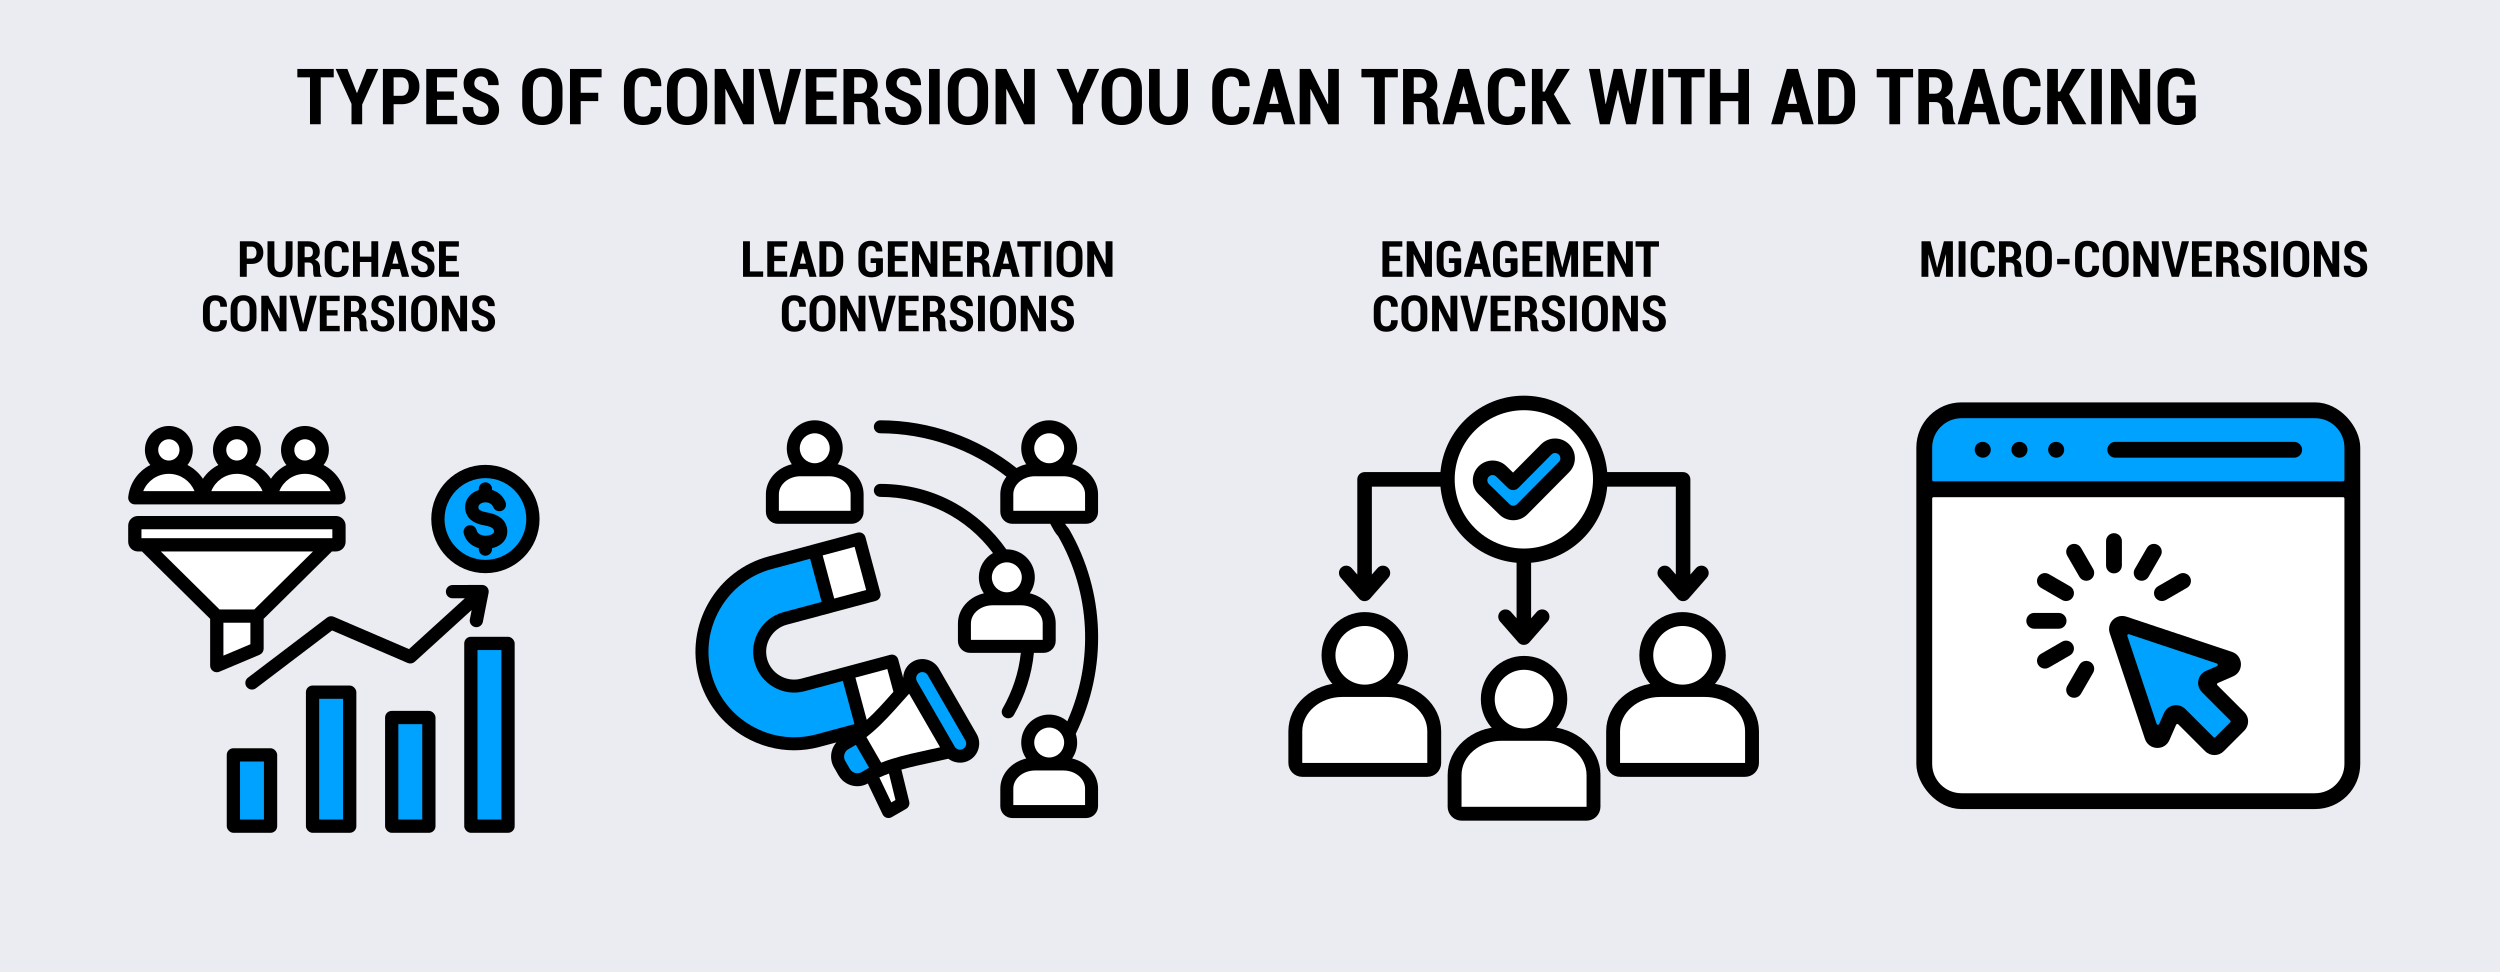 <?xml version="1.0" encoding="UTF-8"?>
<svg id="Layer_1" xmlns="http://www.w3.org/2000/svg" version="1.1" viewBox="0 0 900 350">
  <!-- Generator: Adobe Illustrator 29.5.1, SVG Export Plug-In . SVG Version: 2.1.0 Build 141)  -->
  <defs>
    <style>
      .st0 {
        fill: #fff;
      }

      .st1 {
        fill: #eaecf2;
      }

      .st2 {
        fill: #00a2ff;
      }
    </style>
  </defs>
  <rect class="st1" y="0" width="900" height="350"/>
  <g>
    <path d="M120.141,27.842h-4.676v16.885h-3.869v-16.885h-4.553v-3.021h13.098v3.021Z"/>
    <path d="M128.467,33.475h.082l3.432-8.654h4.211l-5.811,12.811v7.096h-3.842v-7.342l-5.701-12.564h4.211l3.418,8.654Z"/>
    <path d="M141.702,37.522v7.205h-3.855v-19.906h6.658c1.996,0,3.577.586,4.744,1.757,1.167,1.171,1.75,2.705,1.75,4.601,0,1.905-.583,3.438-1.75,4.601-1.167,1.162-2.748,1.743-4.744,1.743h-2.803ZM141.702,34.5h2.803c.866,0,1.524-.31,1.976-.93.451-.62.677-1.408.677-2.365,0-.975-.226-1.779-.677-2.413-.451-.633-1.11-.95-1.976-.95h-2.803v6.658Z"/>
    <path d="M163.399,35.936h-6.084v5.783h7.287v3.008h-11.143v-19.906h11.115v3.021h-7.26v5.086h6.084v3.008Z"/>
    <path d="M175.827,39.559c0-.793-.203-1.419-.608-1.88-.406-.46-1.133-.909-2.181-1.347-2.042-.72-3.578-1.536-4.607-2.447-1.03-.911-1.545-2.188-1.545-3.828,0-1.631.588-2.96,1.764-3.985s2.675-1.538,4.498-1.538c1.932,0,3.486.547,4.662,1.641s1.745,2.562,1.709,4.402l-.027.082h-3.746c0-1.03-.23-1.812-.69-2.345-.46-.533-1.119-.8-1.976-.8-.738,0-1.312.244-1.723.731-.41.488-.615,1.096-.615,1.825,0,.675.232,1.23.697,1.668s1.262.916,2.393,1.436c1.923.638,3.379,1.445,4.368,2.42.989.976,1.483,2.288,1.483,3.938,0,1.705-.579,3.044-1.736,4.02-1.158.976-2.693,1.463-4.607,1.463-1.887,0-3.5-.526-4.84-1.579s-1.987-2.654-1.941-4.806l.027-.082h3.76c0,1.249.253,2.146.759,2.693s1.251.82,2.235.82c.829,0,1.451-.228,1.866-.684.415-.456.622-1.062.622-1.818Z"/>
    <path d="M202.5,37.563c0,2.343-.661,4.17-1.982,5.482-1.322,1.312-3.081,1.969-5.277,1.969s-3.951-.656-5.264-1.969-1.969-3.14-1.969-5.482v-5.551c0-2.333.654-4.163,1.962-5.489,1.308-1.326,3.06-1.989,5.257-1.989s3.958.663,5.284,1.989,1.989,3.156,1.989,5.489v5.551ZM198.659,31.971c0-1.449-.294-2.543-.882-3.281s-1.438-1.107-2.55-1.107c-1.121,0-1.964.367-2.529,1.101-.565.734-.848,1.83-.848,3.288v5.592c0,1.477.285,2.584.854,3.322.569.738,1.415,1.107,2.536,1.107s1.971-.369,2.55-1.107c.579-.738.868-1.846.868-3.322v-5.592Z"/>
    <path d="M215.366,36.401h-6.316v8.326h-3.855v-19.906h11.375v3.021h-7.52v5.551h6.316v3.008Z"/>
    <path d="M238.02,38.547l.027.082c.036,2.133-.508,3.73-1.634,4.792-1.126,1.062-2.732,1.593-4.819,1.593-2.142,0-3.842-.631-5.1-1.894-1.258-1.262-1.887-3.056-1.887-5.38v-5.906c0-2.315.608-4.11,1.825-5.387,1.217-1.276,2.859-1.914,4.929-1.914,2.178,0,3.851.529,5.018,1.586,1.167,1.058,1.731,2.657,1.695,4.799l-.027.082h-3.746c0-1.276-.226-2.169-.677-2.68-.451-.51-1.206-.766-2.263-.766-.966,0-1.691.349-2.174,1.046-.483.697-.725,1.766-.725,3.206v5.934c0,1.449.26,2.522.779,3.22s1.303,1.046,2.352,1.046c.957,0,1.645-.253,2.064-.759.419-.506.629-1.406.629-2.7h3.732Z"/>
    <path d="M254.59,37.563c0,2.343-.661,4.17-1.982,5.482-1.322,1.312-3.081,1.969-5.277,1.969s-3.951-.656-5.264-1.969-1.969-3.14-1.969-5.482v-5.551c0-2.333.654-4.163,1.962-5.489,1.308-1.326,3.06-1.989,5.257-1.989s3.958.663,5.284,1.989,1.989,3.156,1.989,5.489v5.551ZM250.749,31.971c0-1.449-.294-2.543-.882-3.281s-1.438-1.107-2.55-1.107c-1.121,0-1.964.367-2.529,1.101-.565.734-.848,1.83-.848,3.288v5.592c0,1.477.285,2.584.854,3.322.569.738,1.415,1.107,2.536,1.107s1.971-.369,2.55-1.107c.579-.738.868-1.846.868-3.322v-5.592Z"/>
    <path d="M271.393,44.727h-3.855l-6.316-12.701-.082.014v12.688h-3.855v-19.906h3.855l6.316,12.715.082-.014v-12.701h3.855v19.906Z"/>
    <path d="M280.499,39.641l.164.834h.082l.164-.793,3.445-14.861h4.061l-5.701,19.906h-4.006l-5.674-19.906h4.061l3.404,14.82Z"/>
    <path d="M299.995,35.936h-6.084v5.783h7.287v3.008h-11.143v-19.906h11.115v3.021h-7.26v5.086h6.084v3.008Z"/>
    <path d="M307.5,36.742v7.984h-3.855v-19.893h5.961c1.978,0,3.534.515,4.669,1.545,1.135,1.03,1.702,2.466,1.702,4.307,0,1.03-.239,1.923-.718,2.68-.479.757-1.169,1.358-2.071,1.805,1.039.347,1.786.921,2.242,1.723.456.802.684,1.805.684,3.008v1.449c0,.556.063,1.14.191,1.75.127.611.355,1.058.684,1.34v.287h-3.992c-.319-.292-.522-.768-.608-1.429-.087-.661-.13-1.319-.13-1.976v-1.395c0-1.012-.21-1.795-.629-2.352-.419-.556-1.021-.834-1.805-.834h-2.324ZM307.5,33.735h2.078c.829,0,1.46-.248,1.894-.745.433-.497.649-1.201.649-2.112,0-.93-.214-1.668-.643-2.215-.429-.547-1.053-.82-1.873-.82h-2.105v5.893Z"/>
    <path d="M327.872,39.559c0-.793-.203-1.419-.608-1.88-.406-.46-1.133-.909-2.181-1.347-2.042-.72-3.578-1.536-4.607-2.447-1.03-.911-1.545-2.188-1.545-3.828,0-1.631.588-2.96,1.764-3.985s2.675-1.538,4.498-1.538c1.932,0,3.486.547,4.662,1.641s1.745,2.562,1.709,4.402l-.027.082h-3.746c0-1.03-.23-1.812-.69-2.345-.46-.533-1.119-.8-1.976-.8-.738,0-1.312.244-1.723.731-.41.488-.615,1.096-.615,1.825,0,.675.232,1.23.697,1.668s1.262.916,2.393,1.436c1.923.638,3.379,1.445,4.368,2.42.989.976,1.483,2.288,1.483,3.938,0,1.705-.579,3.044-1.736,4.02-1.158.976-2.693,1.463-4.607,1.463-1.887,0-3.5-.526-4.84-1.579s-1.987-2.654-1.941-4.806l.027-.082h3.76c0,1.249.253,2.146.759,2.693s1.251.82,2.235.82c.829,0,1.451-.228,1.866-.684.415-.456.622-1.062.622-1.818Z"/>
    <path d="M338.29,44.727h-3.842v-19.906h3.842v19.906Z"/>
    <path d="M355.708,37.563c0,2.343-.661,4.17-1.982,5.482-1.322,1.312-3.081,1.969-5.277,1.969s-3.951-.656-5.264-1.969-1.969-3.14-1.969-5.482v-5.551c0-2.333.654-4.163,1.962-5.489,1.308-1.326,3.06-1.989,5.257-1.989s3.958.663,5.284,1.989,1.989,3.156,1.989,5.489v5.551ZM351.866,31.971c0-1.449-.294-2.543-.882-3.281s-1.438-1.107-2.55-1.107c-1.121,0-1.964.367-2.529,1.101-.565.734-.848,1.83-.848,3.288v5.592c0,1.477.285,2.584.854,3.322.569.738,1.415,1.107,2.536,1.107s1.971-.369,2.55-1.107c.579-.738.868-1.846.868-3.322v-5.592Z"/>
    <path d="M372.51,44.727h-3.855l-6.316-12.701-.082.014v12.688h-3.855v-19.906h3.855l6.316,12.715.082-.014v-12.701h3.855v19.906Z"/>
    <path d="M387.987,33.475h.082l3.432-8.654h4.211l-5.811,12.811v7.096h-3.842v-7.342l-5.701-12.564h4.211l3.418,8.654Z"/>
    <path d="M411.092,37.563c0,2.343-.661,4.17-1.982,5.482-1.322,1.312-3.081,1.969-5.277,1.969s-3.951-.656-5.264-1.969-1.969-3.14-1.969-5.482v-5.551c0-2.333.654-4.163,1.962-5.489,1.308-1.326,3.06-1.989,5.257-1.989s3.958.663,5.284,1.989,1.989,3.156,1.989,5.489v5.551ZM407.25,31.971c0-1.449-.294-2.543-.882-3.281s-1.438-1.107-2.55-1.107c-1.121,0-1.964.367-2.529,1.101-.565.734-.848,1.83-.848,3.288v5.592c0,1.477.285,2.584.854,3.322.569.738,1.415,1.107,2.536,1.107s1.971-.369,2.55-1.107c.579-.738.868-1.846.868-3.322v-5.592Z"/>
    <path d="M427.676,24.82v13.002c0,2.261-.649,4.024-1.948,5.291-1.299,1.267-2.992,1.9-5.079,1.9s-3.765-.636-5.059-1.907c-1.294-1.271-1.941-3.033-1.941-5.284v-13.002h3.842v13.002c0,1.358.282,2.395.848,3.11.565.716,1.335,1.073,2.311,1.073.993,0,1.771-.355,2.331-1.066s.841-1.75.841-3.117v-13.002h3.855Z"/>
    <path d="M449.825,38.547l.027.082c.036,2.133-.508,3.73-1.634,4.792-1.126,1.062-2.732,1.593-4.819,1.593-2.142,0-3.842-.631-5.1-1.894-1.258-1.262-1.887-3.056-1.887-5.38v-5.906c0-2.315.608-4.11,1.825-5.387,1.217-1.276,2.859-1.914,4.929-1.914,2.178,0,3.851.529,5.018,1.586,1.167,1.058,1.731,2.657,1.695,4.799l-.027.082h-3.746c0-1.276-.226-2.169-.677-2.68-.451-.51-1.206-.766-2.263-.766-.966,0-1.691.349-2.174,1.046-.483.697-.725,1.766-.725,3.206v5.934c0,1.449.26,2.522.779,3.22s1.303,1.046,2.352,1.046c.957,0,1.645-.253,2.064-.759.419-.506.629-1.406.629-2.7h3.732Z"/>
    <path d="M461.104,40.42h-4.977l-1.121,4.307h-4.02l5.647-19.906h3.992l5.646,19.906h-4.033l-1.135-4.307ZM456.921,37.385h3.391l-1.654-6.316h-.082l-1.654,6.316Z"/>
    <path d="M481.981,44.727h-3.855l-6.316-12.701-.082.014v12.688h-3.855v-19.906h3.855l6.316,12.715.082-.014v-12.701h3.855v19.906Z"/>
    <path d="M503.214,27.842h-4.676v16.885h-3.869v-16.885h-4.553v-3.021h13.098v3.021Z"/>
    <path d="M508.956,36.742v7.984h-3.855v-19.893h5.961c1.978,0,3.534.515,4.669,1.545,1.135,1.03,1.702,2.466,1.702,4.307,0,1.03-.239,1.923-.718,2.68-.479.757-1.169,1.358-2.071,1.805,1.039.347,1.786.921,2.242,1.723.455.802.684,1.805.684,3.008v1.449c0,.556.063,1.14.191,1.75.127.611.355,1.058.684,1.34v.287h-3.992c-.319-.292-.522-.768-.608-1.429-.087-.661-.13-1.319-.13-1.976v-1.395c0-1.012-.21-1.795-.629-2.352-.42-.556-1.021-.834-1.805-.834h-2.324ZM508.956,33.735h2.078c.829,0,1.46-.248,1.894-.745.433-.497.649-1.201.649-2.112,0-.93-.215-1.668-.643-2.215-.429-.547-1.053-.82-1.873-.82h-2.105v5.893Z"/>
    <path d="M529.382,40.42h-4.977l-1.121,4.307h-4.02l5.646-19.906h3.992l5.646,19.906h-4.033l-1.135-4.307ZM525.198,37.385h3.391l-1.654-6.316h-.082l-1.654,6.316Z"/>
    <path d="M549.042,38.547l.027.082c.036,2.133-.509,3.73-1.634,4.792-1.126,1.062-2.732,1.593-4.819,1.593-2.143,0-3.842-.631-5.1-1.894-1.258-1.262-1.887-3.056-1.887-5.38v-5.906c0-2.315.608-4.11,1.825-5.387,1.217-1.276,2.859-1.914,4.929-1.914,2.178,0,3.851.529,5.018,1.586,1.166,1.058,1.731,2.657,1.695,4.799l-.027.082h-3.746c0-1.276-.226-2.169-.677-2.68-.451-.51-1.206-.766-2.263-.766-.967,0-1.691.349-2.174,1.046-.483.697-.725,1.766-.725,3.206v5.934c0,1.449.26,2.522.779,3.22s1.303,1.046,2.352,1.046c.957,0,1.645-.253,2.064-.759.419-.506.629-1.406.629-2.7h3.732Z"/>
    <path d="M556.397,36.373h-1.053v8.354h-3.855v-19.906h3.855v8.148h.793l4.225-8.148h4.785l-5.742,9.092,6.166,10.814h-4.922l-4.252-8.354Z"/>
    <path d="M586.845,37.44l.082-.014,2.037-12.605h3.924l-3.896,19.906h-3.582l-2.912-12.332h-.082l-2.898,12.332h-3.582l-3.924-19.906h3.951l2.037,12.633.082.014,2.857-12.646h3.035l2.871,12.619Z"/>
    <path d="M598.767,44.727h-3.842v-19.906h3.842v19.906Z"/>
    <path d="M613.642,27.842h-4.676v16.885h-3.869v-16.885h-4.553v-3.021h13.098v3.021Z"/>
    <path d="M629.638,44.727h-3.842v-8.299h-6.412v8.299h-3.855v-19.906h3.855v8.6h6.412v-8.6h3.842v19.906Z"/>
    <path d="M647.739,40.42h-4.977l-1.121,4.307h-4.02l5.646-19.906h3.992l5.646,19.906h-4.033l-1.135-4.307ZM643.556,37.385h3.391l-1.654-6.316h-.082l-1.654,6.316Z"/>
    <path d="M654.507,44.727v-19.906h6.139c2.078,0,3.796.777,5.154,2.331,1.357,1.554,2.037,3.548,2.037,5.981v3.295c0,2.443-.68,4.437-2.037,5.981-1.358,1.545-3.076,2.317-5.154,2.317h-6.139ZM658.362,27.842v13.877h2.283c.993,0,1.795-.492,2.406-1.477.61-.984.916-2.256.916-3.814v-3.322c0-1.54-.306-2.803-.916-3.787-.611-.984-1.413-1.477-2.406-1.477h-2.283Z"/>
    <path d="M688.714,27.842h-4.676v16.885h-3.869v-16.885h-4.553v-3.021h13.098v3.021Z"/>
    <path d="M694.456,36.742v7.984h-3.855v-19.893h5.961c1.978,0,3.534.515,4.669,1.545,1.135,1.03,1.702,2.466,1.702,4.307,0,1.03-.239,1.923-.718,2.68-.479.757-1.169,1.358-2.071,1.805,1.039.347,1.786.921,2.242,1.723.455.802.684,1.805.684,3.008v1.449c0,.556.063,1.14.191,1.75.127.611.355,1.058.684,1.34v.287h-3.992c-.319-.292-.522-.768-.608-1.429-.087-.661-.13-1.319-.13-1.976v-1.395c0-1.012-.21-1.795-.629-2.352-.42-.556-1.021-.834-1.805-.834h-2.324ZM694.456,33.735h2.078c.829,0,1.46-.248,1.894-.745.433-.497.649-1.201.649-2.112,0-.93-.215-1.668-.643-2.215-.429-.547-1.053-.82-1.873-.82h-2.105v5.893Z"/>
    <path d="M714.882,40.42h-4.977l-1.121,4.307h-4.02l5.646-19.906h3.992l5.646,19.906h-4.033l-1.135-4.307ZM710.698,37.385h3.391l-1.654-6.316h-.082l-1.654,6.316Z"/>
    <path d="M734.542,38.547l.027.082c.036,2.133-.508,3.73-1.634,4.792-1.126,1.062-2.732,1.593-4.819,1.593-2.142,0-3.842-.631-5.1-1.894-1.258-1.262-1.887-3.056-1.887-5.38v-5.906c0-2.315.608-4.11,1.825-5.387,1.217-1.276,2.859-1.914,4.929-1.914,2.179,0,3.851.529,5.018,1.586,1.167,1.058,1.731,2.657,1.695,4.799l-.027.082h-3.746c0-1.276-.226-2.169-.677-2.68-.451-.51-1.205-.766-2.263-.766-.966,0-1.69.349-2.174,1.046s-.725,1.766-.725,3.206v5.934c0,1.449.26,2.522.779,3.22s1.304,1.046,2.352,1.046c.957,0,1.646-.253,2.064-.759s.629-1.406.629-2.7h3.732Z"/>
    <path d="M741.897,36.373h-1.053v8.354h-3.855v-19.906h3.855v8.148h.793l4.225-8.148h4.785l-5.742,9.092,6.166,10.814h-4.922l-4.252-8.354Z"/>
    <path d="M756.663,44.727h-3.842v-19.906h3.842v19.906Z"/>
    <path d="M774.067,44.727h-3.855l-6.316-12.701-.082.014v12.688h-3.855v-19.906h3.855l6.316,12.715.082-.014v-12.701h3.855v19.906Z"/>
    <path d="M790.46,42.102c-.565.793-1.383,1.477-2.454,2.051s-2.454.861-4.149.861c-2.151,0-3.876-.626-5.175-1.88-1.299-1.253-1.948-3.033-1.948-5.339v-6.043c0-2.297.631-4.074,1.894-5.332s2.933-1.887,5.011-1.887c2.169,0,3.806.513,4.908,1.538s1.636,2.486,1.6,4.382l-.027.082h-3.623c0-1.039-.228-1.795-.684-2.27-.456-.474-1.144-.711-2.064-.711-.993,0-1.769.347-2.324,1.039-.556.693-.834,1.736-.834,3.131v6.07c0,1.422.282,2.479.848,3.172.565.693,1.372,1.039,2.42,1.039.747,0,1.335-.089,1.764-.267s.757-.412.984-.704v-4.02h-3.035v-2.666h6.891v7.752Z"/>
  </g>
  <g>
    <path d="M88.833,95.018v4.632h-2.479v-12.797h4.28c1.283,0,2.3.376,3.05,1.129s1.125,1.739,1.125,2.958-.375,2.21-1.125,2.958-1.767,1.121-3.05,1.121h-1.802ZM88.833,93.076h1.802c.557,0,.98-.199,1.27-.598s.435-.905.435-1.521c0-.627-.145-1.144-.435-1.551s-.713-.611-1.27-.611h-1.802v4.28Z"/>
    <path d="M105.321,86.853v8.358c0,1.453-.417,2.587-1.252,3.401s-1.923,1.222-3.265,1.222-2.42-.409-3.252-1.226-1.248-1.95-1.248-3.397v-8.358h2.47v8.358c0,.873.182,1.54.545,2s.858.69,1.485.69c.639,0,1.138-.229,1.499-.686s.541-1.125.541-2.004v-8.358h2.479Z"/>
    <path d="M109.671,94.517v5.133h-2.479v-12.788h3.832c1.271,0,2.272.331,3.001.993s1.094,1.585,1.094,2.769c0,.662-.154,1.236-.461,1.723s-.751.873-1.332,1.16c.668.223,1.148.592,1.441,1.107s.439,1.16.439,1.934v.932c0,.357.041.732.123,1.125s.229.68.439.861v.185h-2.566c-.205-.188-.335-.494-.391-.918s-.083-.848-.083-1.27v-.896c0-.65-.135-1.154-.404-1.512s-.656-.536-1.16-.536h-1.494ZM109.671,92.584h1.336c.533,0,.939-.16,1.217-.479s.417-.772.417-1.358c0-.598-.138-1.072-.413-1.424s-.677-.527-1.204-.527h-1.354v3.788Z"/>
    <path d="M125.509,95.677l.018.053c.023,1.371-.327,2.398-1.05,3.081s-1.756,1.024-3.098,1.024c-1.377,0-2.47-.406-3.278-1.217s-1.213-1.964-1.213-3.458v-3.797c0-1.488.391-2.643,1.173-3.463s1.838-1.23,3.168-1.23c1.4,0,2.476.34,3.226,1.02s1.113,1.708,1.09,3.085l-.018.053h-2.408c0-.82-.145-1.395-.435-1.723s-.775-.492-1.455-.492c-.621,0-1.087.224-1.397.672s-.466,1.135-.466,2.061v3.814c0,.932.167,1.622.501,2.07s.838.672,1.512.672c.615,0,1.058-.163,1.327-.488s.404-.904.404-1.736h2.399Z"/>
    <path d="M136.153,99.65h-2.47v-5.335h-4.122v5.335h-2.479v-12.797h2.479v5.528h4.122v-5.528h2.47v12.797Z"/>
    <path d="M143.966,96.882h-3.199l-.721,2.769h-2.584l3.63-12.797h2.566l3.63,12.797h-2.593l-.729-2.769ZM141.277,94.93h2.18l-1.063-4.061h-.053l-1.063,4.061Z"/>
    <path d="M153.959,96.328c0-.51-.13-.913-.391-1.208s-.728-.584-1.402-.866c-1.312-.463-2.3-.987-2.962-1.573s-.993-1.406-.993-2.461c0-1.049.378-1.903,1.134-2.562s1.72-.989,2.892-.989c1.242,0,2.241.352,2.997,1.055s1.122,1.646,1.099,2.83l-.018.053h-2.408c0-.662-.148-1.165-.444-1.507s-.719-.514-1.27-.514c-.475,0-.844.157-1.107.47s-.396.705-.396,1.173c0,.434.149.791.448,1.072s.812.589,1.538.923c1.236.41,2.172.929,2.808,1.556s.954,1.471.954,2.531c0,1.096-.372,1.957-1.116,2.584s-1.731.94-2.962.94c-1.213,0-2.25-.338-3.111-1.015s-1.277-1.707-1.248-3.089l.018-.053h2.417c0,.803.163,1.38.488,1.731s.804.527,1.437.527c.533,0,.933-.146,1.2-.439s.4-.683.4-1.169Z"/>
    <path d="M164.436,93.999h-3.911v3.718h4.685v1.934h-7.163v-12.797h7.146v1.942h-4.667v3.27h3.911v1.934Z"/>
    <path d="M81.683,115.278l.018.053c.023,1.371-.327,2.398-1.05,3.081s-1.756,1.024-3.098,1.024c-1.377,0-2.47-.406-3.278-1.217s-1.213-1.964-1.213-3.458v-3.797c0-1.488.391-2.643,1.173-3.463s1.838-1.23,3.168-1.23c1.4,0,2.476.34,3.226,1.02s1.113,1.708,1.09,3.085l-.018.053h-2.408c0-.82-.145-1.395-.435-1.723s-.775-.492-1.455-.492c-.621,0-1.087.224-1.397.672s-.466,1.135-.466,2.061v3.814c0,.932.167,1.622.501,2.07s.838.672,1.512.672c.615,0,1.058-.163,1.327-.488s.404-.904.404-1.736h2.399Z"/>
    <path d="M92.335,114.645c0,1.506-.425,2.681-1.274,3.524s-1.98,1.266-3.393,1.266-2.54-.422-3.384-1.266-1.266-2.019-1.266-3.524v-3.568c0-1.5.42-2.676,1.261-3.529s1.967-1.279,3.379-1.279,2.544.426,3.397,1.279,1.279,2.029,1.279,3.529v3.568ZM89.865,111.05c0-.932-.189-1.635-.567-2.109s-.924-.712-1.639-.712c-.721,0-1.263.236-1.626.708s-.545,1.176-.545,2.114v3.595c0,.949.183,1.661.549,2.136s.91.712,1.63.712,1.267-.237,1.639-.712.558-1.187.558-2.136v-3.595Z"/>
    <path d="M103.137,119.25h-2.479l-4.061-8.165-.053.009v8.156h-2.479v-12.797h2.479l4.061,8.174.053-.009v-8.165h2.479v12.797Z"/>
    <path d="M108.99,115.981l.105.536h.053l.105-.51,2.215-9.554h2.61l-3.665,12.797h-2.575l-3.647-12.797h2.61l2.188,9.527Z"/>
    <path d="M121.523,113.599h-3.911v3.718h4.685v1.934h-7.163v-12.797h7.146v1.942h-4.667v3.27h3.911v1.934Z"/>
    <path d="M126.349,114.117v5.133h-2.479v-12.788h3.832c1.271,0,2.272.331,3.001.993s1.094,1.585,1.094,2.769c0,.662-.154,1.236-.461,1.723s-.751.873-1.332,1.16c.668.223,1.148.592,1.441,1.107s.439,1.16.439,1.934v.932c0,.357.041.732.123,1.125s.229.68.439.861v.185h-2.566c-.205-.188-.335-.494-.391-.918s-.083-.848-.083-1.27v-.896c0-.65-.135-1.154-.404-1.512s-.656-.536-1.16-.536h-1.494ZM126.349,112.184h1.336c.533,0,.939-.16,1.217-.479s.417-.772.417-1.358c0-.598-.138-1.072-.413-1.424s-.677-.527-1.204-.527h-1.354v3.788Z"/>
    <path d="M139.444,115.928c0-.51-.13-.913-.391-1.208s-.728-.584-1.402-.866c-1.312-.463-2.3-.987-2.962-1.573s-.993-1.406-.993-2.461c0-1.049.378-1.903,1.134-2.562s1.72-.989,2.892-.989c1.242,0,2.241.352,2.997,1.055s1.122,1.646,1.099,2.83l-.018.053h-2.408c0-.662-.148-1.165-.444-1.507s-.719-.514-1.27-.514c-.475,0-.844.157-1.107.47s-.396.705-.396,1.173c0,.434.149.791.448,1.072s.812.589,1.538.923c1.236.41,2.172.929,2.808,1.556s.954,1.471.954,2.531c0,1.096-.372,1.957-1.116,2.584s-1.731.94-2.962.94c-1.213,0-2.25-.338-3.111-1.015s-1.277-1.707-1.248-3.089l.018-.053h2.417c0,.803.163,1.38.488,1.731s.804.527,1.437.527c.533,0,.933-.146,1.2-.439s.4-.683.4-1.169Z"/>
    <path d="M146.142,119.25h-2.47v-12.797h2.47v12.797Z"/>
    <path d="M157.339,114.645c0,1.506-.425,2.681-1.274,3.524s-1.98,1.266-3.393,1.266-2.54-.422-3.384-1.266-1.266-2.019-1.266-3.524v-3.568c0-1.5.42-2.676,1.261-3.529s1.967-1.279,3.379-1.279,2.544.426,3.397,1.279,1.279,2.029,1.279,3.529v3.568ZM154.869,111.05c0-.932-.189-1.635-.567-2.109s-.924-.712-1.639-.712c-.721,0-1.263.236-1.626.708s-.545,1.176-.545,2.114v3.595c0,.949.183,1.661.549,2.136s.91.712,1.63.712,1.267-.237,1.639-.712.558-1.187.558-2.136v-3.595Z"/>
    <path d="M168.141,119.25h-2.479l-4.061-8.165-.053.009v8.156h-2.479v-12.797h2.479l4.061,8.174.053-.009v-8.165h2.479v12.797Z"/>
    <path d="M175.752,115.928c0-.51-.13-.913-.391-1.208s-.728-.584-1.402-.866c-1.312-.463-2.3-.987-2.962-1.573s-.993-1.406-.993-2.461c0-1.049.378-1.903,1.134-2.562s1.72-.989,2.892-.989c1.242,0,2.241.352,2.997,1.055s1.122,1.646,1.099,2.83l-.018.053h-2.408c0-.662-.148-1.165-.444-1.507s-.719-.514-1.27-.514c-.475,0-.844.157-1.107.47s-.396.705-.396,1.173c0,.434.149.791.448,1.072s.812.589,1.538.923c1.236.41,2.172.929,2.808,1.556s.954,1.471.954,2.531c0,1.096-.372,1.957-1.116,2.584s-1.731.94-2.962.94c-1.213,0-2.25-.338-3.111-1.015s-1.277-1.707-1.248-3.089l.018-.053h2.417c0,.803.163,1.38.488,1.731s.804.527,1.437.527c.533,0,.933-.146,1.2-.439s.4-.683.4-1.169Z"/>
  </g>
  <g>
    <path d="M269.969,97.716h4.772v1.934h-7.251v-12.797h2.479v10.863Z"/>
    <path d="M282.617,93.999h-3.911v3.718h4.685v1.934h-7.163v-12.797h7.146v1.942h-4.667v3.27h3.911v1.934Z"/>
    <path d="M290.641,96.882h-3.199l-.721,2.769h-2.584l3.63-12.797h2.566l3.63,12.797h-2.593l-.729-2.769ZM287.952,94.93h2.18l-1.063-4.061h-.053l-1.063,4.061Z"/>
    <path d="M294.992,99.65v-12.797h3.946c1.336,0,2.44.5,3.313,1.499s1.31,2.281,1.31,3.845v2.118c0,1.57-.437,2.852-1.31,3.845s-1.978,1.49-3.313,1.49h-3.946ZM297.47,88.796v8.921h1.468c.639,0,1.154-.316,1.547-.949s.589-1.45.589-2.452v-2.136c0-.99-.196-1.802-.589-2.435s-.908-.949-1.547-.949h-1.468Z"/>
    <path d="M317.852,97.963c-.363.51-.889.949-1.578,1.318s-1.578.554-2.667.554c-1.383,0-2.492-.403-3.327-1.208s-1.252-1.95-1.252-3.432v-3.885c0-1.477.406-2.619,1.217-3.428s1.885-1.213,3.221-1.213c1.395,0,2.446.33,3.155.989s1.052,1.598,1.028,2.817l-.018.053h-2.329c0-.668-.146-1.154-.439-1.459s-.735-.457-1.327-.457c-.639,0-1.137.223-1.494.668s-.536,1.116-.536,2.013v3.902c0,.914.182,1.594.545,2.039s.882.668,1.556.668c.48,0,.858-.057,1.134-.171s.486-.265.633-.453v-2.584h-1.951v-1.714h4.43v4.983Z"/>
    <path d="M326.026,93.999h-3.911v3.718h4.685v1.934h-7.163v-12.797h7.146v1.942h-4.667v3.27h3.911v1.934Z"/>
    <path d="M337.443,99.65h-2.479l-4.061-8.165-.053.009v8.156h-2.479v-12.797h2.479l4.061,8.174.053-.009v-8.165h2.479v12.797Z"/>
    <path d="M345.801,93.999h-3.911v3.718h4.685v1.934h-7.163v-12.797h7.146v1.942h-4.667v3.27h3.911v1.934Z"/>
    <path d="M350.626,94.517v5.133h-2.479v-12.788h3.832c1.271,0,2.272.331,3.001.993s1.094,1.585,1.094,2.769c0,.662-.154,1.236-.461,1.723s-.751.873-1.332,1.16c.668.223,1.148.592,1.441,1.107s.439,1.16.439,1.934v.932c0,.357.041.732.123,1.125s.229.68.439.861v.185h-2.566c-.205-.188-.335-.494-.391-.918s-.083-.848-.083-1.27v-.896c0-.65-.135-1.154-.404-1.512s-.656-.536-1.16-.536h-1.494ZM350.626,92.584h1.336c.533,0,.939-.16,1.217-.479s.417-.772.417-1.358c0-.598-.138-1.072-.413-1.424s-.677-.527-1.204-.527h-1.354v3.788Z"/>
    <path d="M363.757,96.882h-3.199l-.721,2.769h-2.584l3.63-12.797h2.566l3.63,12.797h-2.593l-.729-2.769ZM361.068,94.93h2.18l-1.063-4.061h-.053l-1.063,4.061Z"/>
    <path d="M374.673,88.796h-3.006v10.854h-2.487v-10.854h-2.927v-1.942h8.42v1.942Z"/>
    <path d="M378.497,99.65h-2.47v-12.797h2.47v12.797Z"/>
    <path d="M389.694,95.045c0,1.506-.425,2.681-1.274,3.524s-1.98,1.266-3.393,1.266-2.54-.422-3.384-1.266-1.266-2.019-1.266-3.524v-3.568c0-1.5.42-2.676,1.261-3.529s1.967-1.279,3.379-1.279,2.544.426,3.397,1.279,1.279,2.029,1.279,3.529v3.568ZM387.224,91.45c0-.932-.189-1.635-.567-2.109s-.924-.712-1.639-.712c-.721,0-1.263.236-1.626.708s-.545,1.176-.545,2.114v3.595c0,.949.183,1.661.549,2.136s.91.712,1.63.712,1.267-.237,1.639-.712.558-1.187.558-2.136v-3.595Z"/>
    <path d="M400.496,99.65h-2.479l-4.061-8.165-.053.009v8.156h-2.479v-12.797h2.479l4.061,8.174.053-.009v-8.165h2.479v12.797Z"/>
    <path d="M290.091,115.278l.018.053c.023,1.371-.327,2.398-1.05,3.081s-1.756,1.024-3.098,1.024c-1.377,0-2.47-.406-3.278-1.217s-1.213-1.964-1.213-3.458v-3.797c0-1.488.391-2.643,1.173-3.463s1.838-1.23,3.168-1.23c1.4,0,2.476.34,3.226,1.02s1.113,1.708,1.09,3.085l-.018.053h-2.408c0-.82-.145-1.395-.435-1.723s-.775-.492-1.455-.492c-.621,0-1.087.224-1.397.672s-.466,1.135-.466,2.061v3.814c0,.932.167,1.622.501,2.07s.838.672,1.512.672c.615,0,1.058-.163,1.327-.488s.404-.904.404-1.736h2.399Z"/>
    <path d="M300.744,114.645c0,1.506-.425,2.681-1.274,3.524s-1.98,1.266-3.393,1.266-2.54-.422-3.384-1.266-1.266-2.019-1.266-3.524v-3.568c0-1.5.42-2.676,1.261-3.529s1.967-1.279,3.379-1.279,2.544.426,3.397,1.279,1.279,2.029,1.279,3.529v3.568ZM298.274,111.05c0-.932-.189-1.635-.567-2.109s-.924-.712-1.639-.712c-.721,0-1.263.236-1.626.708s-.545,1.176-.545,2.114v3.595c0,.949.183,1.661.549,2.136s.91.712,1.63.712,1.267-.237,1.639-.712.558-1.187.558-2.136v-3.595Z"/>
    <path d="M311.545,119.25h-2.479l-4.061-8.165-.053.009v8.156h-2.479v-12.797h2.479l4.061,8.174.053-.009v-8.165h2.479v12.797Z"/>
    <path d="M317.399,115.981l.105.536h.053l.105-.51,2.215-9.554h2.61l-3.665,12.797h-2.575l-3.647-12.797h2.61l2.188,9.527Z"/>
    <path d="M329.932,113.599h-3.911v3.718h4.685v1.934h-7.163v-12.797h7.146v1.942h-4.667v3.27h3.911v1.934Z"/>
    <path d="M334.757,114.117v5.133h-2.479v-12.788h3.832c1.271,0,2.272.331,3.001.993s1.094,1.585,1.094,2.769c0,.662-.154,1.236-.461,1.723s-.751.873-1.332,1.16c.668.223,1.148.592,1.441,1.107s.439,1.16.439,1.934v.932c0,.357.041.732.123,1.125s.229.68.439.861v.185h-2.566c-.205-.188-.335-.494-.391-.918s-.083-.848-.083-1.27v-.896c0-.65-.135-1.154-.404-1.512s-.656-.536-1.16-.536h-1.494ZM334.757,112.184h1.336c.533,0,.939-.16,1.217-.479s.417-.772.417-1.358c0-.598-.138-1.072-.413-1.424s-.677-.527-1.204-.527h-1.354v3.788Z"/>
    <path d="M347.853,115.928c0-.51-.13-.913-.391-1.208s-.728-.584-1.402-.866c-1.312-.463-2.3-.987-2.962-1.573s-.993-1.406-.993-2.461c0-1.049.378-1.903,1.134-2.562s1.72-.989,2.892-.989c1.242,0,2.241.352,2.997,1.055s1.122,1.646,1.099,2.83l-.018.053h-2.408c0-.662-.148-1.165-.444-1.507s-.719-.514-1.27-.514c-.475,0-.844.157-1.107.47s-.396.705-.396,1.173c0,.434.149.791.448,1.072s.812.589,1.538.923c1.236.41,2.172.929,2.808,1.556s.954,1.471.954,2.531c0,1.096-.372,1.957-1.116,2.584s-1.731.94-2.962.94c-1.213,0-2.25-.338-3.111-1.015s-1.277-1.707-1.248-3.089l.018-.053h2.417c0,.803.163,1.38.488,1.731s.804.527,1.437.527c.533,0,.933-.146,1.2-.439s.4-.683.4-1.169Z"/>
    <path d="M354.55,119.25h-2.47v-12.797h2.47v12.797Z"/>
    <path d="M365.748,114.645c0,1.506-.425,2.681-1.274,3.524s-1.98,1.266-3.393,1.266-2.54-.422-3.384-1.266-1.266-2.019-1.266-3.524v-3.568c0-1.5.42-2.676,1.261-3.529s1.967-1.279,3.379-1.279,2.544.426,3.397,1.279,1.279,2.029,1.279,3.529v3.568ZM363.278,111.05c0-.932-.189-1.635-.567-2.109s-.924-.712-1.639-.712c-.721,0-1.263.236-1.626.708s-.545,1.176-.545,2.114v3.595c0,.949.183,1.661.549,2.136s.91.712,1.63.712,1.267-.237,1.639-.712.558-1.187.558-2.136v-3.595Z"/>
    <path d="M376.549,119.25h-2.479l-4.061-8.165-.053.009v8.156h-2.479v-12.797h2.479l4.061,8.174.053-.009v-8.165h2.479v12.797Z"/>
    <path d="M384.161,115.928c0-.51-.13-.913-.391-1.208s-.728-.584-1.402-.866c-1.312-.463-2.3-.987-2.962-1.573s-.993-1.406-.993-2.461c0-1.049.378-1.903,1.134-2.562s1.72-.989,2.892-.989c1.242,0,2.241.352,2.997,1.055s1.122,1.646,1.099,2.83l-.018.053h-2.408c0-.662-.148-1.165-.444-1.507s-.719-.514-1.27-.514c-.475,0-.844.157-1.107.47s-.396.705-.396,1.173c0,.434.149.791.448,1.072s.812.589,1.538.923c1.236.41,2.172.929,2.808,1.556s.954,1.471.954,2.531c0,1.096-.372,1.957-1.116,2.584s-1.731.94-2.962.94c-1.213,0-2.25-.338-3.111-1.015s-1.277-1.707-1.248-3.089l.018-.053h2.417c0,.803.163,1.38.488,1.731s.804.527,1.437.527c.533,0,.933-.146,1.2-.439s.4-.683.4-1.169Z"/>
  </g>
  <g>
    <path d="M504.073,93.999h-3.911v3.718h4.685v1.934h-7.163v-12.797h7.146v1.942h-4.667v3.27h3.911v1.934Z"/>
    <path d="M515.49,99.65h-2.479l-4.061-8.165-.053.009v8.156h-2.479v-12.797h2.479l4.061,8.174.053-.009v-8.165h2.479v12.797Z"/>
    <path d="M526.028,97.963c-.363.51-.89.949-1.578,1.318s-1.577.554-2.667.554c-1.383,0-2.492-.403-3.327-1.208s-1.252-1.95-1.252-3.432v-3.885c0-1.477.405-2.619,1.217-3.428s1.886-1.213,3.222-1.213c1.395,0,2.446.33,3.155.989s1.052,1.598,1.028,2.817l-.018.053h-2.329c0-.668-.146-1.154-.439-1.459s-.735-.457-1.327-.457c-.639,0-1.137.223-1.494.668s-.536,1.116-.536,2.013v3.902c0,.914.182,1.594.545,2.039s.882.668,1.556.668c.48,0,.858-.057,1.134-.171s.486-.265.633-.453v-2.584h-1.951v-1.714h4.43v4.983Z"/>
    <path d="M533.49,96.882h-3.199l-.721,2.769h-2.584l3.63-12.797h2.566l3.63,12.797h-2.593l-.729-2.769ZM530.801,94.93h2.18l-1.063-4.061h-.053l-1.063,4.061Z"/>
    <path d="M546.313,97.963c-.363.51-.89.949-1.578,1.318s-1.577.554-2.667.554c-1.383,0-2.492-.403-3.327-1.208s-1.252-1.95-1.252-3.432v-3.885c0-1.477.405-2.619,1.217-3.428s1.886-1.213,3.222-1.213c1.395,0,2.446.33,3.155.989s1.052,1.598,1.028,2.817l-.018.053h-2.329c0-.668-.146-1.154-.439-1.459s-.735-.457-1.327-.457c-.639,0-1.137.223-1.494.668s-.536,1.116-.536,2.013v3.902c0,.914.182,1.594.545,2.039s.882.668,1.556.668c.48,0,.858-.057,1.134-.171s.486-.265.633-.453v-2.584h-1.951v-1.714h4.43v4.983Z"/>
    <path d="M554.487,93.999h-3.911v3.718h4.685v1.934h-7.163v-12.797h7.146v1.942h-4.667v3.27h3.911v1.934Z"/>
    <path d="M562.389,96.345h.053l2.399-9.492h3.243v12.797h-2.461v-8.06l-.053-.009-2.312,8.068h-1.661l-2.294-8.007-.053.009v7.998h-2.47v-12.797h3.226l2.382,9.492Z"/>
    <path d="M576.398,93.999h-3.911v3.718h4.685v1.934h-7.163v-12.797h7.146v1.942h-4.667v3.27h3.911v1.934Z"/>
    <path d="M587.815,99.65h-2.479l-4.061-8.165-.053.009v8.156h-2.479v-12.797h2.479l4.061,8.174.053-.009v-8.165h2.479v12.797Z"/>
    <path d="M597.229,88.796h-3.006v10.854h-2.487v-10.854h-2.927v-1.942h8.42v1.942Z"/>
    <path d="M503.177,115.278l.018.053c.023,1.371-.327,2.398-1.051,3.081s-1.756,1.024-3.098,1.024c-1.377,0-2.47-.406-3.278-1.217s-1.213-1.964-1.213-3.458v-3.797c0-1.488.391-2.643,1.173-3.463s1.839-1.23,3.169-1.23c1.4,0,2.476.34,3.226,1.02s1.113,1.708,1.09,3.085l-.018.053h-2.408c0-.82-.146-1.395-.436-1.723s-.774-.492-1.454-.492c-.621,0-1.087.224-1.397.672s-.466,1.135-.466,2.061v3.814c0,.932.167,1.622.501,2.07s.838.672,1.512.672c.615,0,1.058-.163,1.327-.488s.404-.904.404-1.736h2.399Z"/>
    <path d="M513.829,114.645c0,1.506-.425,2.681-1.274,3.524s-1.98,1.266-3.393,1.266-2.54-.422-3.384-1.266-1.266-2.019-1.266-3.524v-3.568c0-1.5.42-2.676,1.261-3.529s1.968-1.279,3.38-1.279,2.544.426,3.396,1.279,1.279,2.029,1.279,3.529v3.568ZM511.359,111.05c0-.932-.189-1.635-.567-2.109s-.924-.712-1.639-.712c-.721,0-1.263.236-1.626.708s-.545,1.176-.545,2.114v3.595c0,.949.183,1.661.549,2.136s.91.712,1.631.712,1.267-.237,1.639-.712.559-1.187.559-2.136v-3.595Z"/>
    <path d="M524.631,119.25h-2.479l-4.061-8.165-.053.009v8.156h-2.479v-12.797h2.479l4.061,8.174.053-.009v-8.165h2.479v12.797Z"/>
    <path d="M530.484,115.981l.105.536h.053l.105-.51,2.215-9.554h2.61l-3.665,12.797h-2.575l-3.647-12.797h2.61l2.188,9.527Z"/>
    <path d="M543.018,113.599h-3.911v3.718h4.685v1.934h-7.163v-12.797h7.146v1.942h-4.667v3.27h3.911v1.934Z"/>
    <path d="M547.843,114.117v5.133h-2.479v-12.788h3.832c1.271,0,2.271.331,3.001.993s1.095,1.585,1.095,2.769c0,.662-.154,1.236-.462,1.723s-.751.873-1.331,1.16c.668.223,1.148.592,1.441,1.107s.439,1.16.439,1.934v.932c0,.357.041.732.123,1.125s.229.68.439.861v.185h-2.566c-.205-.188-.336-.494-.392-.918s-.083-.848-.083-1.27v-.896c0-.65-.135-1.154-.404-1.512s-.656-.536-1.16-.536h-1.494ZM547.843,112.184h1.336c.533,0,.938-.16,1.217-.479s.418-.772.418-1.358c0-.598-.138-1.072-.413-1.424s-.677-.527-1.204-.527h-1.354v3.788Z"/>
    <path d="M560.938,115.928c0-.51-.131-.913-.392-1.208s-.728-.584-1.401-.866c-1.312-.463-2.3-.987-2.962-1.573s-.993-1.406-.993-2.461c0-1.049.378-1.903,1.134-2.562s1.72-.989,2.892-.989c1.242,0,2.241.352,2.997,1.055s1.122,1.646,1.099,2.83l-.018.053h-2.408c0-.662-.148-1.165-.444-1.507s-.719-.514-1.27-.514c-.475,0-.844.157-1.107.47s-.396.705-.396,1.173c0,.434.149.791.448,1.072s.812.589,1.538.923c1.236.41,2.172.929,2.808,1.556s.954,1.471.954,2.531c0,1.096-.372,1.957-1.116,2.584s-1.731.94-2.962.94c-1.213,0-2.25-.338-3.111-1.015s-1.277-1.707-1.248-3.089l.018-.053h2.417c0,.803.162,1.38.487,1.731s.805.527,1.438.527c.533,0,.933-.146,1.199-.439s.4-.683.4-1.169Z"/>
    <path d="M567.636,119.25h-2.47v-12.797h2.47v12.797Z"/>
    <path d="M578.833,114.645c0,1.506-.425,2.681-1.274,3.524s-1.98,1.266-3.393,1.266-2.54-.422-3.384-1.266-1.266-2.019-1.266-3.524v-3.568c0-1.5.42-2.676,1.261-3.529s1.968-1.279,3.38-1.279,2.544.426,3.396,1.279,1.279,2.029,1.279,3.529v3.568ZM576.363,111.05c0-.932-.189-1.635-.567-2.109s-.924-.712-1.639-.712c-.721,0-1.263.236-1.626.708s-.545,1.176-.545,2.114v3.595c0,.949.183,1.661.549,2.136s.91.712,1.631.712,1.267-.237,1.639-.712.559-1.187.559-2.136v-3.595Z"/>
    <path d="M589.635,119.25h-2.479l-4.061-8.165-.053.009v8.156h-2.479v-12.797h2.479l4.061,8.174.053-.009v-8.165h2.479v12.797Z"/>
    <path d="M597.246,115.928c0-.51-.131-.913-.392-1.208s-.728-.584-1.401-.866c-1.312-.463-2.3-.987-2.962-1.573s-.993-1.406-.993-2.461c0-1.049.378-1.903,1.134-2.562s1.72-.989,2.892-.989c1.242,0,2.241.352,2.997,1.055s1.122,1.646,1.099,2.83l-.018.053h-2.408c0-.662-.148-1.165-.444-1.507s-.719-.514-1.27-.514c-.475,0-.844.157-1.107.47s-.396.705-.396,1.173c0,.434.149.791.448,1.072s.812.589,1.538.923c1.236.41,2.172.929,2.808,1.556s.954,1.471.954,2.531c0,1.096-.372,1.957-1.116,2.584s-1.731.94-2.962.94c-1.213,0-2.25-.338-3.111-1.015s-1.277-1.707-1.248-3.089l.018-.053h2.417c0,.803.162,1.38.487,1.731s.805.527,1.438.527c.533,0,.933-.146,1.199-.439s.4-.683.4-1.169Z"/>
  </g>
  <g>
    <path d="M697.344,96.345h.053l2.4-9.492h3.242v12.797h-2.461v-8.06l-.053-.009-2.311,8.068h-1.662l-2.293-8.007-.053.009v7.998h-2.471v-12.797h3.227l2.381,9.492Z"/>
    <path d="M707.574,99.65h-2.469v-12.797h2.469v12.797Z"/>
    <path d="M718.078,95.677l.018.053c.023,1.371-.327,2.398-1.051,3.081s-1.756,1.024-3.098,1.024c-1.377,0-2.471-.406-3.279-1.217s-1.213-1.964-1.213-3.458v-3.797c0-1.488.392-2.643,1.174-3.463s1.838-1.23,3.168-1.23c1.4,0,2.477.34,3.227,1.02s1.113,1.708,1.09,3.085l-.018.053h-2.408c0-.82-.146-1.395-.436-1.723s-.775-.492-1.455-.492c-.621,0-1.086.224-1.396.672s-.467,1.135-.467,2.061v3.814c0,.932.168,1.622.502,2.07s.838.672,1.512.672c.615,0,1.057-.163,1.326-.488s.404-.904.404-1.736h2.4Z"/>
    <path d="M722.129,94.517v5.133h-2.479v-12.788h3.832c1.271,0,2.272.331,3.002.993s1.094,1.585,1.094,2.769c0,.662-.153,1.236-.461,1.723s-.752.873-1.332,1.16c.668.223,1.148.592,1.441,1.107s.439,1.16.439,1.934v.932c0,.357.041.732.123,1.125s.229.68.439.861v.185h-2.566c-.205-.188-.335-.494-.391-.918s-.084-.848-.084-1.27v-.896c0-.65-.135-1.154-.404-1.512s-.656-.536-1.16-.536h-1.494ZM722.129,92.584h1.336c.533,0,.939-.16,1.218-.479s.417-.772.417-1.358c0-.598-.137-1.072-.412-1.424s-.678-.527-1.205-.527h-1.354v3.788Z"/>
    <path d="M738.662,95.045c0,1.506-.426,2.681-1.275,3.524s-1.98,1.266-3.393,1.266-2.539-.422-3.383-1.266-1.266-2.019-1.266-3.524v-3.568c0-1.5.42-2.676,1.261-3.529s1.968-1.279,3.38-1.279,2.544.426,3.396,1.279,1.279,2.029,1.279,3.529v3.568ZM736.191,91.45c0-.932-.188-1.635-.566-2.109s-.924-.712-1.639-.712c-.721,0-1.264.236-1.627.708s-.545,1.176-.545,2.114v3.595c0,.949.184,1.661.55,2.136s.909.712,1.63.712,1.268-.237,1.64-.712.558-1.187.558-2.136v-3.595Z"/>
    <path d="M745.025,95.133h-4.447v-1.942h4.447v1.942Z"/>
    <path d="M755.65,95.677l.018.053c.023,1.371-.326,2.398-1.05,3.081s-1.757,1.024-3.099,1.024c-1.377,0-2.469-.406-3.277-1.217s-1.213-1.964-1.213-3.458v-3.797c0-1.488.391-2.643,1.173-3.463s1.839-1.23,3.169-1.23c1.4,0,2.475.34,3.225,1.02s1.113,1.708,1.09,3.085l-.018.053h-2.408c0-.82-.145-1.395-.435-1.723s-.774-.492-1.454-.492c-.621,0-1.088.224-1.398.672s-.465,1.135-.465,2.061v3.814c0,.932.166,1.622.5,2.07s.838.672,1.512.672c.615,0,1.059-.163,1.328-.488s.404-.904.404-1.736h2.398Z"/>
    <path d="M766.303,95.045c0,1.506-.424,2.681-1.273,3.524s-1.98,1.266-3.393,1.266-2.541-.422-3.385-1.266-1.266-2.019-1.266-3.524v-3.568c0-1.5.421-2.676,1.262-3.529s1.967-1.279,3.379-1.279,2.545.426,3.397,1.279,1.278,2.029,1.278,3.529v3.568ZM763.834,91.45c0-.932-.189-1.635-.567-2.109s-.925-.712-1.64-.712c-.721,0-1.262.236-1.625.708s-.545,1.176-.545,2.114v3.595c0,.949.183,1.661.549,2.136s.91.712,1.631.712,1.267-.237,1.639-.712.559-1.187.559-2.136v-3.595Z"/>
    <path d="M777.105,99.65h-2.479l-4.061-8.165-.053.009v8.156h-2.479v-12.797h2.479l4.061,8.174.053-.009v-8.165h2.479v12.797Z"/>
    <path d="M782.959,96.381l.105.536h.053l.105-.51,2.215-9.554h2.609l-3.664,12.797h-2.576l-3.646-12.797h2.609l2.189,9.527Z"/>
    <path d="M795.492,93.999h-3.912v3.718h4.686v1.934h-7.164v-12.797h7.146v1.942h-4.668v3.27h3.912v1.934Z"/>
    <path d="M800.316,94.517v5.133h-2.479v-12.788h3.832c1.271,0,2.272.331,3.002.993s1.094,1.585,1.094,2.769c0,.662-.153,1.236-.461,1.723s-.752.873-1.332,1.16c.668.223,1.148.592,1.441,1.107s.439,1.16.439,1.934v.932c0,.357.041.732.123,1.125s.229.68.439.861v.185h-2.566c-.205-.188-.335-.494-.391-.918s-.084-.848-.084-1.27v-.896c0-.65-.135-1.154-.404-1.512s-.656-.536-1.16-.536h-1.494ZM800.316,92.584h1.336c.533,0,.939-.16,1.218-.479s.417-.772.417-1.358c0-.598-.137-1.072-.412-1.424s-.678-.527-1.205-.527h-1.354v3.788Z"/>
    <path d="M813.412,96.328c0-.51-.13-.913-.391-1.208s-.729-.584-1.402-.866c-1.312-.463-2.299-.987-2.961-1.573s-.994-1.406-.994-2.461c0-1.049.379-1.903,1.135-2.562s1.719-.989,2.891-.989c1.242,0,2.242.352,2.998,1.055s1.121,1.646,1.098,2.83l-.018.053h-2.408c0-.662-.147-1.165-.443-1.507s-.719-.514-1.27-.514c-.475,0-.844.157-1.107.47s-.396.705-.396,1.173c0,.434.15.791.449,1.072s.811.589,1.537.923c1.236.41,2.173.929,2.809,1.556s.953,1.471.953,2.531c0,1.096-.371,1.957-1.115,2.584s-1.732.94-2.963.94c-1.213,0-2.25-.338-3.111-1.015s-1.277-1.707-1.248-3.089l.018-.053h2.418c0,.803.162,1.38.487,1.731s.804.527,1.437.527c.533,0,.934-.146,1.2-.439s.399-.683.399-1.169Z"/>
    <path d="M820.109,99.65h-2.469v-12.797h2.469v12.797Z"/>
    <path d="M831.307,95.045c0,1.506-.424,2.681-1.273,3.524s-1.98,1.266-3.393,1.266-2.541-.422-3.385-1.266-1.266-2.019-1.266-3.524v-3.568c0-1.5.421-2.676,1.262-3.529s1.967-1.279,3.379-1.279,2.545.426,3.397,1.279,1.278,2.029,1.278,3.529v3.568ZM828.838,91.45c0-.932-.189-1.635-.567-2.109s-.925-.712-1.64-.712c-.721,0-1.262.236-1.625.708s-.545,1.176-.545,2.114v3.595c0,.949.183,1.661.549,2.136s.91.712,1.631.712,1.267-.237,1.639-.712.559-1.187.559-2.136v-3.595Z"/>
    <path d="M842.109,99.65h-2.479l-4.061-8.165-.053.009v8.156h-2.479v-12.797h2.479l4.061,8.174.053-.009v-8.165h2.479v12.797Z"/>
    <path d="M849.721,96.328c0-.51-.131-.913-.392-1.208s-.728-.584-1.401-.866c-1.312-.463-2.301-.987-2.963-1.573s-.992-1.406-.992-2.461c0-1.049.377-1.903,1.133-2.562s1.721-.989,2.893-.989c1.242,0,2.24.352,2.996,1.055s1.123,1.646,1.1,2.83l-.018.053h-2.408c0-.662-.148-1.165-.444-1.507s-.72-.514-1.271-.514c-.475,0-.844.157-1.107.47s-.395.705-.395,1.173c0,.434.148.791.447,1.072s.812.589,1.539.923c1.236.41,2.172.929,2.808,1.556s.954,1.471.954,2.531c0,1.096-.373,1.957-1.117,2.584s-1.73.94-2.961.94c-1.213,0-2.25-.338-3.111-1.015s-1.277-1.707-1.248-3.089l.018-.053h2.416c0,.803.163,1.38.488,1.731s.805.527,1.438.527c.533,0,.933-.146,1.199-.439s.4-.683.4-1.169Z"/>
  </g>
  <rect x="110.129" y="246.794" width="18.157" height="53.02" rx="2.389" ry="2.389"/>
  <rect class="st2" x="114.906" y="251.571" width="8.603" height="43.465"/>
  <rect x="138.627" y="255.919" width="18.157" height="43.895" rx="2.389" ry="2.389"/>
  <rect class="st2" x="143.404" y="260.696" width="8.603" height="34.341"/>
  <rect x="167.125" y="229.243" width="18.157" height="70.571" rx="2.389" ry="2.389"/>
  <rect class="st2" x="171.902" y="234.02" width="8.603" height="61.017"/>
  <rect x="81.63" y="269.368" width="18.157" height="30.446" rx="2.389" ry="2.389"/>
  <rect class="st2" x="86.408" y="274.145" width="8.603" height="20.892"/>
  <path d="M147.236,233.672l20.119-18.303-4.439.016h-.009c-1.315,0-2.383-1.064-2.389-2.38-.005-1.319,1.061-2.392,2.38-2.397l10.648-.039c.729.006,1.396.316,1.851.869s.64,1.28.5,1.983l-2.065,10.445c-.225,1.138-1.223,1.925-2.34,1.926-.154,0-.31-.015-.466-.046-1.294-.256-2.136-1.512-1.88-2.806l.661-3.344-20.495,18.645c-.693.63-1.69.797-2.551.428l-27.22-11.705-27.389,20.797c-.432.328-.939.486-1.443.486-.721,0-1.434-.325-1.904-.944-.798-1.051-.593-2.549.458-3.347l28.498-21.639c.685-.521,1.598-.632,2.388-.292l27.086,11.647Z"/>
  <path d="M94.919,233.515v-10.73l24.562-24.261h1.461c1.919,0,3.48-1.561,3.48-3.48v-5.806c0-1.919-1.561-3.48-3.48-3.48H49.63c-1.919,0-3.48,1.561-3.48,3.48v5.806c0,1.919,1.561,3.48,3.48,3.48h1.461l24.562,24.261v16.836c0,.8.401,1.547,1.068,1.99.397.264.858.399,1.321.399.314,0,.629-.062.927-.187l14.49-6.107c.886-.373,1.461-1.241,1.461-2.201Z"/>
  <rect class="st0" x="50.926" y="190.534" width="68.718" height="3.213"/>
  <polygon class="st0" points="57.889 198.524 112.683 198.524 91.55 219.399 79.022 219.399 57.889 198.524"/>
  <polygon class="st0" points="80.43 236.023 80.43 224.176 90.142 224.176 90.142 231.93 80.43 236.023"/>
  <path d="M48.538,181.577h73.496c.678,0,1.324-.288,1.776-.792s.671-1.177.598-1.851c-.546-5.102-3.642-9.346-7.943-11.533,1.21-1.484,1.937-3.377,1.937-5.436,0-4.752-3.866-8.618-8.618-8.618s-8.618,3.866-8.618,8.618c0,2.06.727,3.952,1.937,5.436-2.252,1.145-4.171,2.854-5.569,4.954-1.398-2.1-3.317-3.809-5.569-4.954,1.21-1.484,1.937-3.377,1.937-5.436,0-4.752-3.866-8.618-8.618-8.618s-8.618,3.866-8.618,8.618c0,2.06.727,3.952,1.937,5.436-2.252,1.145-4.171,2.854-5.569,4.954-1.398-2.1-3.317-3.809-5.569-4.954,1.21-1.484,1.937-3.377,1.937-5.436,0-4.752-3.866-8.618-8.618-8.618s-8.618,3.866-8.618,8.617c0,2.06.727,3.952,1.937,5.436-4.302,2.187-7.398,6.432-7.944,11.533-.072.674.145,1.347.598,1.851s1.099.792,1.777.792Z"/>
  <path class="st0" d="M105.944,161.965c0-2.118,1.723-3.841,3.841-3.841s3.841,1.723,3.841,3.841-1.721,3.838-3.837,3.841h-.008c-2.116-.002-3.837-1.724-3.837-3.841h0Z"/>
  <path class="st0" d="M109.78,170.582h.009c4.152.002,7.741,2.539,9.214,6.218h-18.438c1.473-3.679,5.062-6.216,9.214-6.218Z"/>
  <path class="st0" d="M81.445,161.965c0-2.118,1.723-3.841,3.841-3.841s3.841,1.723,3.841,3.841-1.721,3.838-3.837,3.841h-.008c-2.116-.002-3.837-1.724-3.837-3.841Z"/>
  <path class="st0" d="M85.281,170.582h.009c4.152.002,7.741,2.539,9.214,6.218h-18.438c1.473-3.679,5.062-6.216,9.214-6.218Z"/>
  <path class="st0" d="M56.947,161.965c0-2.118,1.723-3.841,3.841-3.841s3.841,1.723,3.841,3.841-1.721,3.838-3.837,3.841h-.008c-2.116-.002-3.837-1.724-3.837-3.841Z"/>
  <path class="st0" d="M60.783,170.582h.009c4.152.002,7.741,2.539,9.214,6.218h-18.438c1.473-3.679,5.062-6.216,9.214-6.218Z"/>
  <path d="M174.748,167.355c-10.748,0-19.492,8.744-19.492,19.492s8.744,19.492,19.492,19.492,19.492-8.744,19.492-19.492-8.744-19.492-19.492-19.492Z"/>
  <path class="st2" d="M174.748,201.561c-8.114,0-14.714-6.601-14.714-14.714s6.601-14.715,14.714-14.715,14.715,6.601,14.715,14.715-6.601,14.714-14.715,14.714Z"/>
  <path d="M182.576,190.563c.205,1.689-.254,3.238-1.327,4.479-.967,1.118-2.429,1.933-4.112,2.329v.299c0,1.319-1.069,2.389-2.389,2.389s-2.389-1.069-2.389-2.389v-.341c-2.706-.726-4.758-2.665-5.416-5.303-.319-1.28.46-2.576,1.74-2.896,1.281-.317,2.576.46,2.896,1.74.379,1.521,2.031,2.022,3.336,1.993,1.144-.027,2.263-.416,2.721-.946.154-.178.246-.379.198-.778-.053-.436-.177-1.458-3.457-1.996-5.815-.955-6.838-4.296-6.931-6.202-.147-3.036,1.806-5.597,4.914-6.529v-.386c0-1.319,1.069-2.389,2.389-2.389s2.389,1.069,2.389,2.389v.365c1.995.578,3.844,1.945,4.849,4.338.511,1.216-.061,2.616-1.278,3.127-1.217.511-2.616-.062-3.127-1.278-.748-1.782-2.616-1.878-3.601-1.655-.429.097-1.824.514-1.762,1.787.015.309.061,1.248,2.933,1.72,4.523.743,7.021,2.807,7.425,6.134h0Z"/>
  <path d="M338.021,240.71c-.924-1.598-2.418-2.741-4.207-3.218-1.784-.475-3.641-.23-5.229.691-2.171,1.254-3.403,3.523-3.443,5.872l-1.787-6.673c-.16-.6-.553-1.111-1.09-1.421-.538-.31-1.176-.394-1.776-.234l-32.031,8.581c-2.578.691-5.284.33-7.617-1.018-2.331-1.348-3.994-3.51-4.683-6.091-.691-2.577-.33-5.282,1.017-7.616s3.508-4,6.084-4.692l32.03-8.581c.6-.161,1.111-.553,1.421-1.09.31-.538.394-1.176.233-1.776l-5.375-20.053c-.335-1.248-1.616-1.988-2.866-1.654l-32.029,8.581c-9.121,2.441-16.762,8.321-21.516,16.556-4.754,8.235-6.025,17.793-3.58,26.913,2.445,9.124,8.326,16.768,16.558,21.522,5.497,3.174,11.583,4.796,17.735,4.796,3.063,0,6.143-.402,9.175-1.215l6.051-1.623c-.764.878-1.326,1.927-1.637,3.088-.541,2.014-.266,4.113.771,5.907l1.667,2.894c1.441,2.492,4.061,3.886,6.751,3.886,1.281,0,2.578-.32,3.771-.984l5.321,11.109c.282.588.796,1.032,1.419,1.225.226.07.459.104.691.104.407,0,.811-.106,1.171-.314l5.202-3.006c.901-.52,1.349-1.573,1.102-2.583l-2.825-11.531c3.458-.977,7.081-1.761,10.801-2.563,2.007-.433,4.068-.88,6.106-1.359.706.54,1.518.943,2.405,1.182.602.162,1.211.243,1.817.243,1.194,0,2.37-.312,3.43-.923,1.594-.921,2.736-2.411,3.215-4.193.48-1.784.236-3.646-.686-5.24l-13.568-23.499h0Z"/>
  <path class="st0" d="M321.631,249.043c-.159.179-.321.36-.479.539-2.989,3.368-5.884,6.63-9.126,9.569l-4.078-15.218,11.49-3.078,2.193,8.189h0Z"/>
  <rect class="st0" x="298.038" y="198.129" width="11.9" height="16.081" transform="translate(-43 85.695) rotate(-14.999)"/>
  <path class="st2" d="M293.834,264.37c-7.913,2.122-16.208,1.016-23.358-3.114-7.15-4.129-12.256-10.764-14.378-18.681-2.121-7.913-1.016-16.21,3.113-23.362,4.129-7.152,10.76-12.257,18.673-14.375l13.758-3.686,4.158,15.534-13.752,3.684c-3.785,1.015-6.954,3.456-8.926,6.873s-2.498,7.383-1.484,11.164c1.01,3.787,3.447,6.96,6.861,8.933,3.416,1.975,7.384,2.502,11.171,1.487l13.759-3.686,4.164,15.538-13.758,3.689h0Z"/>
  <path class="st2" d="M305.951,276.818l-1.667-2.894c-.413-.714-.521-1.55-.305-2.355.215-.801.724-1.467,1.437-1.877l2.694-1.555,4.767,8.262-.595.343c-.028.016-.057.032-.084.049l-2.006,1.156s-.002,0-.003.001c-1.481.857-3.384.349-4.239-1.13h0Z"/>
  <path class="st0" d="M322.363,288.004l-1.493.863-4.299-8.976c1.126-.511,2.281-.976,3.461-1.402l2.331,9.516h0Z"/>
  <path class="st0" d="M334.315,269.925c-4.392.947-8.865,1.915-13.172,3.261,0,0-.001,0-.002,0-.085.021-.168.047-.248.077-1.243.394-2.469.823-3.677,1.291l-5.306-9.195c.763-.598,1.506-1.209,2.227-1.835.03-.026.06-.051.089-.078,3.869-3.371,7.183-7.102,10.427-10.758.863-.973,1.743-1.962,2.634-2.947l11.14,19.284c-1.376.309-2.756.608-4.112.901h0Z"/>
  <path class="st2" d="M346.72,269.589c-.511.295-1.112.371-1.69.215-.574-.155-1.05-.519-1.344-1.031l-13.572-23.493c-.613-1.067-.249-2.433.812-3.044.002-.001.004-.002.006-.004.336-.195.711-.294,1.093-.294.193,0,.389.025.582.077.58.155,1.064.523,1.36,1.037l13.568,23.499c.614,1.061.247,2.425-.816,3.039h0Z"/>
  <path d="M362.45,197.762c-.057,0-.113.004-.17.004-4.819-6.868-11.155-12.604-18.401-16.636-8.214-4.571-17.28-6.904-26.944-6.933h-.007c-1.289,0-2.336,1.043-2.34,2.333-.004,1.292,1.041,2.343,2.333,2.347,16.325.049,30.939,7.379,40.543,20.213-3.032,1.738-5.081,5.007-5.081,8.748,0,2.136.671,4.118,1.81,5.749-5.366,1.254-9.339,5.635-9.339,10.834v6.295c0,2.377,1.934,4.311,4.311,4.311h18.331c-.743,6.994-2.945,13.732-6.57,20.062-.642,1.121-.254,2.551.868,3.193.367.21.766.31,1.161.31.811,0,1.601-.423,2.033-1.177,4.036-7.047,6.454-14.569,7.213-22.388h3.546c2.373,0,4.303-1.934,4.303-4.311v-6.295c0-5.198-3.97-9.579-9.332-10.833,1.14-1.631,1.811-3.613,1.811-5.749,0-5.556-4.52-10.076-10.076-10.076h0Z"/>
  <path class="st0" d="M362.45,202.442c2.976,0,5.396,2.421,5.396,5.396s-2.421,5.388-5.396,5.388-5.388-2.417-5.388-5.388,2.417-5.396,5.388-5.396Z"/>
  <path class="st0" d="M375.367,224.421v5.926h-25.834v-5.926c0-3.592,3.502-6.515,7.806-6.515h10.229c4.3,0,7.798,2.923,7.798,6.515h0Z"/>
  <path d="M385.966,273.057c1.138-1.631,1.809-3.612,1.809-5.748,0-1.087-.175-2.133-.495-3.114,11.524-23.62,10.64-51.106-2.427-73.736-.102-.177-.227-.34-.372-.484-.387-.387-.723-.872-1.043-1.406h7.563c2.373,0,4.303-1.934,4.303-4.311v-6.295c0-5.2-3.972-9.582-9.338-10.835,1.138-1.631,1.809-3.612,1.809-5.748,0-5.556-4.516-10.076-10.068-10.076s-10.068,4.52-10.068,10.076c0,2.136.67,4.117,1.809,5.748-1.253.292-2.428.757-3.495,1.361-13.859-11.045-31.195-17.135-49.019-17.185h-.007c-1.289,0-2.336,1.043-2.34,2.333-.004,1.292,1.041,2.343,2.333,2.346,16.47.046,32.493,5.576,45.41,15.615-1.398,1.808-2.22,4.001-2.22,6.363v6.295c0,2.377,1.934,4.311,4.311,4.311h13.672c.163.29.325.591.491.901.617,1.154,1.311,2.452,2.356,3.575,11.698,20.439,12.858,45.053,3.293,66.609-1.759-1.501-4.038-2.411-6.526-2.411-5.552,0-10.068,4.516-10.068,10.068,0,2.136.67,4.117,1.809,5.748-5.365,1.253-9.338,5.639-9.338,10.843v6.295c0,2.373,1.934,4.303,4.311,4.303h26.58c2.373,0,4.303-1.93,4.303-4.303v-6.295c0-5.204-3.972-9.59-9.338-10.843h0Z"/>
  <path class="st0" d="M377.707,155.983c2.971,0,5.388,2.421,5.388,5.396s-2.417,5.388-5.388,5.388-5.388-2.417-5.388-5.388,2.417-5.396,5.388-5.396Z"/>
  <path class="st0" d="M364.79,177.962c0-1.791.87-3.415,2.275-4.594.132-.084.257-.18.373-.291,1.375-1.013,3.178-1.629,5.151-1.629h10.238c4.3,0,7.798,2.922,7.798,6.514v5.926h-25.834v-5.926Z"/>
  <circle class="st0" cx="377.707" cy="267.309" r="5.388"/>
  <path class="st0" d="M390.624,289.818h-25.834v-5.918c0-3.597,3.499-6.523,7.798-6.523h10.238c4.3,0,7.798,2.926,7.798,6.523v5.918Z"/>
  <path d="M280.019,188.568h26.58c2.373,0,4.303-1.934,4.303-4.311v-6.295c0-5.198-3.97-9.579-9.332-10.833,1.14-1.631,1.811-3.613,1.811-5.749,0-5.556-4.52-10.076-10.076-10.076s-10.068,4.52-10.068,10.076c0,2.136.671,4.118,1.81,5.749-5.362,1.255-9.331,5.635-9.331,10.833v6.295c0,2.377,1.93,4.311,4.303,4.311h0Z"/>
  <path class="st0" d="M293.304,155.983c2.976,0,5.396,2.421,5.396,5.396s-2.421,5.388-5.396,5.388-5.388-2.417-5.388-5.388,2.417-5.396,5.388-5.396Z"/>
  <path class="st0" d="M280.396,177.962c0-3.592,3.499-6.514,7.798-6.514h10.229c4.3,0,7.798,2.922,7.798,6.514v5.926h-25.826v-5.926h0Z"/>
  <g>
    <path d="M468.813,279.662c-2.762,0-5-2.238-5-5v-11.411c0-9.563,8.695-17.344,19.383-17.344h16.243c10.688,0,19.383,7.78,19.383,17.344v11.411c0,2.762-2.238,5-5,5h-45.009Z"/>
    <path d="M489.277,215.516c.007.009.015.017.022.025.001.001.002.003.004.004h.001c.074.083.152.16.235.232.455.394,1.047.634,1.695.638.004,0,.006,0,.008,0,.005,0,.007,0,.01,0h.01s.004,0,.008,0c.784-.005,1.486-.355,1.963-.906l6.591-7.529c.952-1.088.842-2.741-.245-3.694-1.088-.952-2.741-.843-3.694.245l-2.015,2.302v-31.643h24.697c1.256,14.531,12.87,26.144,27.401,27.401v19.996l-2.016-2.302c-.953-1.088-2.606-1.198-3.694-.245-1.088.952-1.198,2.606-.245,3.694l6.593,7.531c.03.035.061.068.093.102h0s.003.004.005.006c0,0,.001.001.002.002,0,0,.002.002.003.003,0,0,.002.002.003.003,0,0,0,0,0,0,.022.022.044.044.066.065h0s.003.003.004.004c0,0,.001.001.002.002,0,0,.002.002.003.003.001,0,.002.002.004.003,0,0,.001,0,.002.002.002.001.003.003.005.005,0,0,0,0,0,0,.468.436,1.095.703,1.786.703h.009c.684-.002,1.305-.267,1.77-.698h0s.004-.004.006-.006c0,0,.001,0,.002-.002,0,0,.003-.003.004-.004,0,0,.002-.002.003-.002,0,0,.002-.002.003-.003.001,0,.002-.002.004-.003,0,0,0,0,.002-.001.013-.012.026-.025.038-.037h0s.004-.004.006-.005h0s.005-.006.005-.006c0,0,0,0,0,0,.002-.002.004-.003.005-.005.005-.004.009-.009.013-.013.002-.001.003-.003.005-.004,0,0,0,0,0-.001l.005-.005h0c.034-.035.067-.072.1-.109l6.592-7.53c.952-1.088.842-2.741-.245-3.694-1.087-.952-2.742-.843-3.694.245l-2.017,2.303v-19.995c14.531-1.256,26.144-12.87,27.4-27.401h24.697v31.643s-2.015-2.302-2.015-2.302c-.953-1.088-2.606-1.197-3.694-.245-1.088.952-1.198,2.606-.245,3.694l6.594,7.532c.022.026.045.051.068.075,0,0,0,0,.002.001.001.001.003.003.004.004s.003.003.005.005c0,0,0,0,0,0,.045.048.093.095.142.139.461.418,1.071.674,1.74.678h.008s.007,0,.01,0h.01s.005,0,.008,0c.683-.005,1.304-.271,1.768-.704h0s.004-.004.006-.005c0,0,0,0,.001,0,.002-.002.003-.003.005-.005,0,0,0,0,.002-.002.001-.001.003-.003.004-.004,0,0,.001-.001.002-.002,0,0,.002-.002.003-.003.005-.004.009-.009.013-.013,0,0,0,0,0,0,.002-.001.003-.003.005-.004,0,0,0,0,.002-.002.001-.001.003-.003.004-.004,0,0,0,0,.002-.002l.004-.004s.002-.001.002-.002c.001-.001.003-.002.004-.004,0,0,.002-.002.003-.003,0,0,.002-.002.003-.003.001,0,.002-.002.003-.003,0,0,.002-.002.003-.003.002-.002.003-.003.005-.005,0,0,0,0,0,0,.041-.041.08-.084.118-.128l6.592-7.53c.952-1.088.842-2.741-.245-3.694-1.087-.952-2.741-.843-3.694.245l-2.015,2.302v-34.26c0-1.446-1.172-2.618-2.618-2.618h-27.315c-1.332-15.394-14.285-27.515-30.019-27.515s-28.687,12.121-30.019,27.516h-27.314c-1.446,0-2.618,1.172-2.618,2.618v34.26l-2.016-2.302c-.953-1.088-2.606-1.197-3.694-.245-1.088.952-1.198,2.606-.245,3.694l6.598,7.536Z"/>
    <path class="st0" d="M548.585,147.676c13.729,0,24.898,11.169,24.898,24.898s-11.169,24.898-24.898,24.898-24.898-11.169-24.898-24.898c0-13.729,11.17-24.898,24.898-24.898Z"/>
    <path d="M532.366,178.017l7.449,7.26c1.377,1.34,3.171,2.008,4.966,2.008,1.835,0,3.67-.699,5.057-2.094l15.049-15.19c1.342-1.349,2.078-3.14,2.072-5.043-.005-1.903-.751-3.69-2.1-5.032-2.785-2.769-7.305-2.758-10.075.027-.001.001-.003.003-.004.004l-10.085,10.179-2.392-2.332c-2.817-2.739-7.336-2.676-10.075.14-2.739,2.816-2.676,7.335.138,10.073h0Z"/>
    <path class="st2" d="M535.98,171.594c.37-.381.863-.572,1.356-.572.474,0,.949.177,1.314.532l4.249,4.143c1.029,1.003,2.675.989,3.687-.032l11.912-12.024c.735-.735,1.93-.737,2.668-.004.358.356.556.83.557,1.334.001.505-.194.98-.553,1.341l-15.048,15.19c-.726.73-1.918.741-2.655.024l-7.45-7.26c-.747-.727-.764-1.925-.037-2.672h0Z"/>
    <path d="M491.312,251.474c-8.577,0-15.556-6.978-15.556-15.555s6.979-15.569,15.556-15.569,15.568,6.984,15.568,15.569-6.984,15.555-15.568,15.555Z"/>
    <path class="st0" d="M491.311,246.474c-5.82,0-10.556-4.734-10.556-10.555s4.735-10.569,10.556-10.569,10.569,4.741,10.569,10.569-4.741,10.555-10.569,10.555Z"/>
    <path class="st0" d="M468.813,274.662v-11.411c0-6.807,6.453-12.344,14.383-12.344h16.243c7.931,0,14.383,5.537,14.383,12.344v11.411h-45.009Z"/>
    <path d="M526.154,295.438c-2.762,0-5-2.238-5-5v-11.411c0-9.563,8.695-17.344,19.383-17.344h16.243c10.688,0,19.383,7.78,19.383,17.344v11.411c0,2.762-2.238,5-5,5h-45.009Z"/>
    <path d="M548.652,267.25c-8.577,0-15.556-6.978-15.556-15.555s6.979-15.569,15.556-15.569,15.568,6.984,15.568,15.569-6.984,15.555-15.568,15.555Z"/>
    <path class="st0" d="M548.651,262.25c-5.82,0-10.556-4.734-10.556-10.555s4.735-10.569,10.556-10.569,10.569,4.741,10.569,10.569-4.741,10.555-10.569,10.555Z"/>
    <path class="st0" d="M526.153,290.438v-11.411c0-6.807,6.453-12.344,14.383-12.344h16.243c7.931,0,14.383,5.537,14.383,12.344v11.411h-45.009Z"/>
    <path d="M583.219,279.662c-2.762,0-5-2.238-5-5v-11.411c0-9.563,8.695-17.344,19.383-17.344h16.243c10.688,0,19.383,7.78,19.383,17.344v11.411c0,2.762-2.238,5-5,5h-45.009Z"/>
    <path d="M605.717,251.474c-8.577,0-15.556-6.978-15.556-15.555s6.979-15.569,15.556-15.569,15.568,6.984,15.568,15.569-6.984,15.555-15.568,15.555Z"/>
    <path class="st0" d="M605.717,246.474c-5.82,0-10.556-4.734-10.556-10.555s4.735-10.569,10.556-10.569,10.569,4.741,10.569,10.569-4.741,10.555-10.569,10.555Z"/>
    <path class="st0" d="M583.219,274.662v-11.411c0-6.807,6.453-12.344,14.383-12.344h16.243c7.931,0,14.383,5.537,14.383,12.344v11.411h-45.009Z"/>
  </g>
  <g>
    <rect x="689.884" y="144.857" width="159.808" height="146.407" rx="16.251" ry="16.251"/>
    <path class="st0" d="M696.084,178.981c-.276,0-.5.224-.5.5v95.532c0,5.817,4.733,10.551,10.551,10.551h127.306c5.817,0,10.551-4.733,10.551-10.551v-95.532c0-.276-.224-.5-.5-.5h-147.407Z"/>
    <path class="st2" d="M706.135,150.558c-5.817,0-10.551,4.733-10.551,10.55v11.673c0,.276.224.5.5.5h147.407c.276,0,.5-.224.5-.5v-11.673c0-5.817-4.733-10.55-10.551-10.55h-127.306Z"/>
    <path d="M797.202,271.827c-1.266,0-2.452-.491-3.342-1.383l-9.654-9.654c-.095-.095-.223-.146-.354-.146-.031,0-.062.003-.093.009-.162.03-.299.14-.365.291l-2.398,5.481c-.776,1.772-2.39,2.832-4.313,2.832-2.081,0-3.849-1.27-4.503-3.233l-12.671-38.062c-.568-1.71-.129-3.563,1.147-4.838.894-.895,2.076-1.387,3.329-1.387.51,0,1.017.083,1.505.246l38.023,12.691c2.271.759,3.154,2.707,3.223,4.278.069,1.569-.64,3.587-2.835,4.541l-5.477,2.382c-.152.066-.261.203-.292.366-.031.162.021.329.138.446l9.674,9.674c1.843,1.843,1.843,4.841,0,6.684l-7.4,7.398c-.89.892-2.076,1.383-3.342,1.383h0Z"/>
    <path class="st2" d="M783.383,253.849c1.254,0,2.435.491,3.325,1.383l10.143,10.14c.098.098.226.146.354.146s.256-.049.354-.146l5.313-5.314c.195-.195.195-.512,0-.707l-10.162-10.163c-1.107-1.104-1.594-2.684-1.303-4.225.296-1.562,1.304-2.821,2.765-3.455l3.936-1.709c.189-.083.31-.274.301-.48-.01-.207-.146-.388-.342-.453l-31.584-10.541c-.052-.017-.105-.025-.158-.025-.131,0-.258.051-.354.146-.134.134-.181.332-.121.512l10.531,31.63c.065.196.245.332.452.341.008,0,.015,0,.022,0,.198,0,.378-.117.458-.3l1.728-3.949c.753-1.72,2.458-2.83,4.343-2.83Z"/>
    <path d="M746.673,251.213c-.498,0-.989-.133-1.421-.382-.66-.382-1.132-.996-1.329-1.731s-.097-1.503.284-2.163l4.388-7.602c.508-.88,1.455-1.427,2.471-1.427.497,0,.989.133,1.424.383,1.361.787,1.829,2.533,1.044,3.895l-4.387,7.602c-.509.879-1.457,1.426-2.474,1.426h0Z"/>
    <path d="M736.173,240.705c-1.017,0-1.965-.547-2.474-1.426-.381-.659-.481-1.427-.285-2.162.197-.735.669-1.351,1.329-1.732l7.6-4.389c.433-.251.924-.384,1.421-.384,1.018,0,1.965.548,2.473,1.429.382.659.482,1.427.286,2.162-.197.735-.669,1.351-1.329,1.731l-7.6,4.39c-.432.249-.923.381-1.42.381h0Z"/>
    <path d="M732.321,226.35c-1.572,0-2.851-1.278-2.851-2.851s1.278-2.85,2.851-2.85h8.777c1.572,0,2.851,1.278,2.851,2.85s-1.278,2.851-2.851,2.851h-8.777Z"/>
    <path d="M743.764,216.385c-.497,0-.988-.133-1.421-.382l-7.6-4.389c-.66-.381-1.132-.996-1.329-1.731-.196-.736-.096-1.504.285-2.163.508-.88,1.455-1.427,2.473-1.427.497,0,.988.133,1.422.383l7.6,4.389c.66.381,1.132.996,1.329,1.732.196.735.096,1.503-.285,2.162-.509.879-1.456,1.426-2.474,1.426h0Z"/>
    <path d="M778.296,216.384c-1.018,0-1.966-.546-2.475-1.425-.785-1.361-.317-3.107,1.044-3.895l7.604-4.389c.432-.25.922-.383,1.419-.383,1.018,0,1.966.547,2.476,1.427.785,1.361.317,3.107-1.044,3.895l-7.604,4.389c-.432.249-.923.381-1.42.381Z"/>
    <path d="M770.99,209.088c-.498,0-.989-.132-1.42-.382-.66-.381-1.132-.996-1.329-1.731s-.097-1.503.284-2.162l4.391-7.602c.509-.881,1.456-1.428,2.471-1.428.497,0,.989.133,1.423.386.661.381,1.133.994,1.33,1.729s.096,1.504-.285,2.163l-4.391,7.602c-.509.879-1.456,1.425-2.474,1.425h0Z"/>
    <path d="M751.069,209.088c-1.018,0-1.966-.546-2.475-1.425l-4.388-7.602c-.785-1.361-.316-3.108,1.045-3.895.432-.25.922-.382,1.418-.382,1.018,0,1.966.547,2.477,1.427l4.387,7.601c.785,1.361.317,3.107-1.044,3.895-.432.249-.923.381-1.42.381Z"/>
    <path d="M761.029,206.419c-1.571,0-2.85-1.278-2.85-2.851v-8.777c0-1.572,1.278-2.851,2.85-2.851s2.851,1.278,2.851,2.851v8.777c0,1.572-1.278,2.851-2.851,2.851Z"/>
    <path d="M761.494,164.77c-1.572,0-2.851-1.278-2.851-2.85s1.278-2.851,2.851-2.851h64.415c1.572,0,2.851,1.279,2.851,2.851s-1.278,2.85-2.851,2.85h-64.415Z"/>
    <path d="M740.258,164.77c-1.589,0-2.932-1.305-2.932-2.85,0-1.599,1.216-2.851,2.768-2.851h.164c1.572,0,2.851,1.279,2.851,2.851s-1.278,2.85-2.851,2.85Z"/>
    <path d="M727.044,164.77c-1.59,0-2.933-1.305-2.933-2.85,0-1.599,1.216-2.851,2.769-2.851h.164c1.571,0,2.85,1.279,2.85,2.851s-1.278,2.85-2.85,2.85Z"/>
    <path d="M713.829,164.77c-1.589,0-2.932-1.305-2.932-2.85,0-1.599,1.216-2.851,2.769-2.851h.163c1.572,0,2.851,1.279,2.851,2.851s-1.278,2.85-2.851,2.85Z"/>
  </g>
</svg>